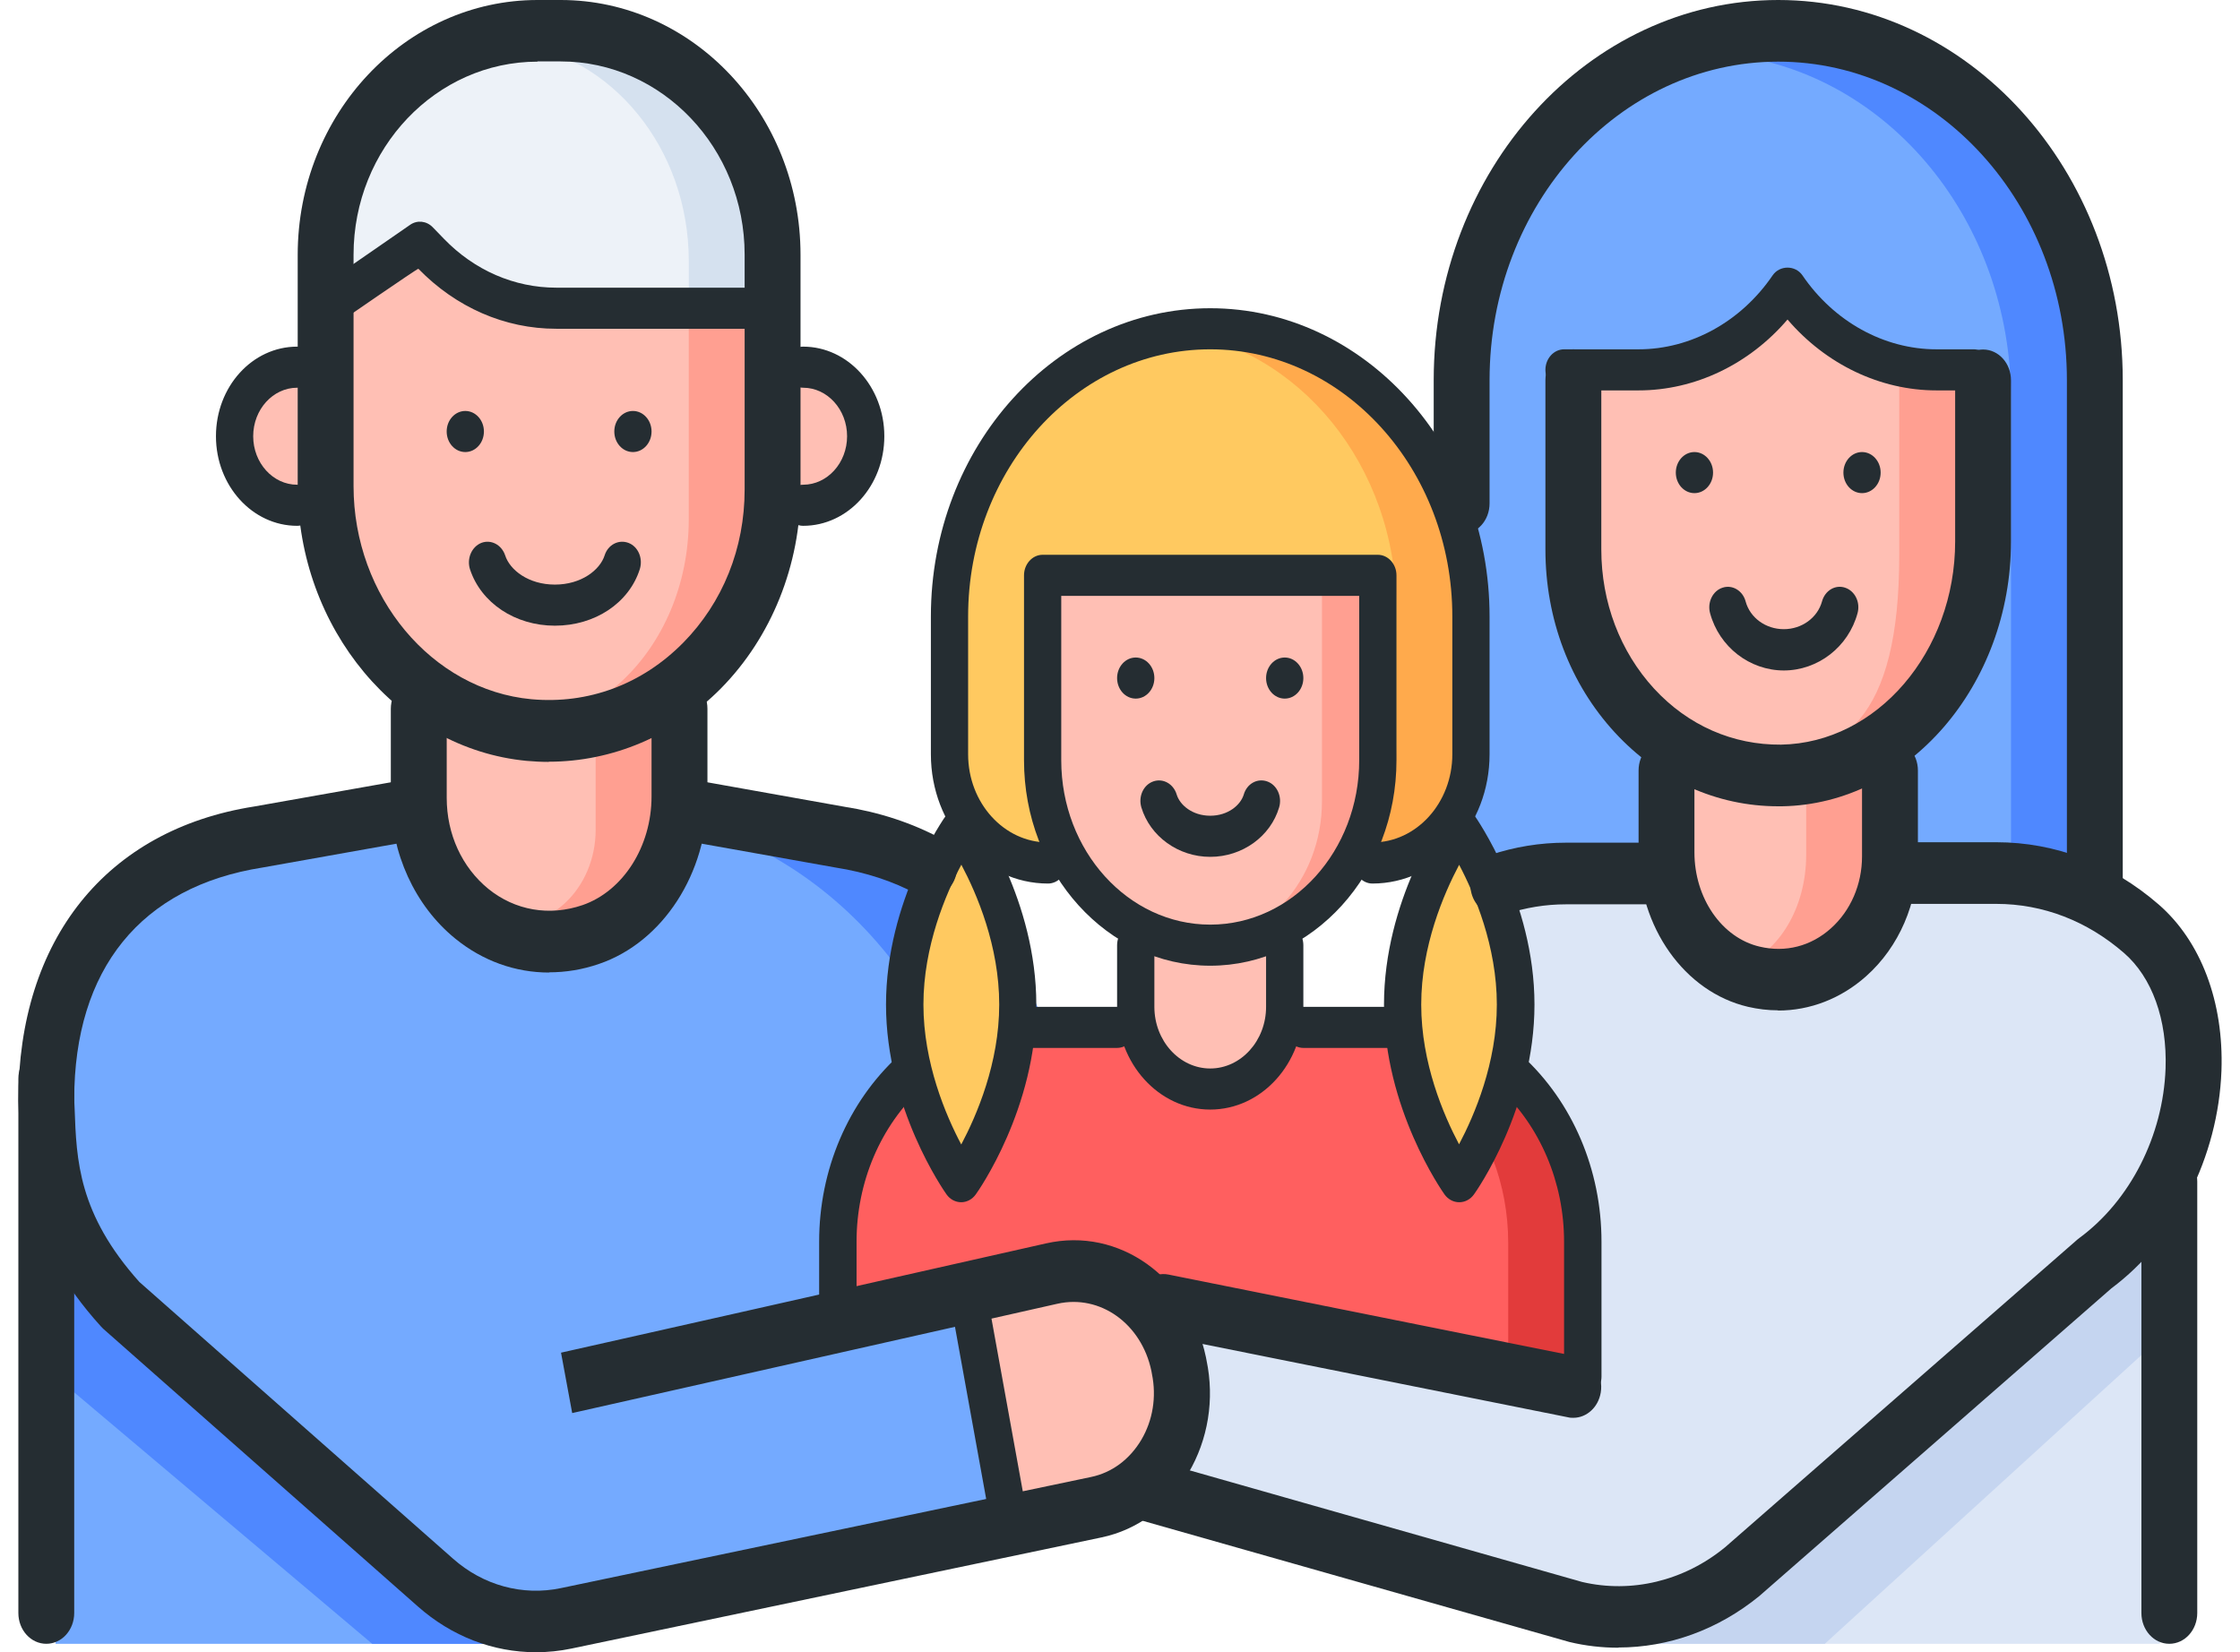 <svg width="61" height="45" viewBox="0 0 61 45" fill="none" xmlns="http://www.w3.org/2000/svg">
<g clip-path="url(#clip0_1_2674)">
<path d="M21.744 22.771L20.025 21.826H9.461L8.168 22.771C4.217 22.771 1.012 26.353 1.012 30.769V36.936H28.905V30.769C28.905 26.353 25.7 22.771 21.749 22.771H21.744Z" fill="#4F88FF"/>
<path d="M8.107 22.945C2.381 23.678 1.514 26.353 1.514 30.768V44.77H15.207L27.378 41.972L26.871 37.495V33.852C26.871 28.429 23.524 23.7 18.757 22.385L8.107 22.945Z" fill="#74AAFF"/>
<path d="M11.657 22.061V19.587H18.25V22.167C18.25 24.327 16.333 26.023 14.178 25.508C12.682 25.15 11.657 23.678 11.657 22.061Z" fill="#FF9F91"/>
<path d="M11.657 22.536V19.587H16.221V22.598C16.221 24.204 14.928 25.469 13.453 25.122C12.387 24.87 11.657 23.751 11.657 22.531V22.536Z" fill="#FFBFB4"/>
<path d="M9.122 13.028V6.156H20.786V13.196C20.786 17.074 17.809 20.163 14.294 19.727C11.318 19.358 9.122 16.397 9.122 13.022V13.028Z" fill="#FF9F91"/>
<path d="M8.315 13.991H8.614V10.073H8.208C7.285 10.073 6.545 10.997 6.586 12.121C6.626 13.19 7.427 13.991 8.315 13.991Z" fill="#FFBFB4"/>
<path d="M21.46 13.991H21.293V10.073H21.496C22.693 10.073 23.621 11.31 23.23 12.659C22.992 13.47 22.252 13.991 21.455 13.991H21.46Z" fill="#FFBFB4"/>
<path d="M9.122 13.996V6.156H18.757V14.136C18.757 17.707 15.922 20.499 12.743 19.598C10.592 18.994 9.122 16.621 9.122 13.996Z" fill="#FFBFB4"/>
<path d="M1.514 37.495L10.136 44.77H15.207C12.631 43.819 7.138 39.247 1.514 33.578V37.495Z" fill="#4F88FF"/>
<path d="M26.364 35.256L27.379 41.412L29.717 40.898C31.233 40.562 32.227 38.95 31.948 37.271C31.664 35.553 30.158 34.423 28.601 34.764L26.359 35.256H26.364Z" fill="#FFBFB4"/>
<path d="M58.821 44.77H44.621L31.436 40.853L32.45 35.816L39.043 37.143V30.645C39.043 27.013 39.809 24.064 43.1 24.064H54.739C56.995 24.064 60.343 25.743 59.836 29.66L58.821 33.018V44.77Z" fill="#DCE6F6"/>
<path d="M58.821 33.018L59.009 36.275L49.693 44.77H45.128L58.821 33.018Z" fill="#C5D5F0"/>
<path d="M56.793 24.064H39.55V11.075C39.55 6.799 42.623 2.445 46.427 1.628C51.955 0.442 56.793 5.036 56.793 10.868V24.064Z" fill="#4F88FF"/>
<path d="M47.157 1.5C42.877 2.02 39.55 6.016 39.55 10.868V24.064H54.764V10.868C54.764 6.016 51.437 2.02 47.157 1.5Z" fill="#74AAFF"/>
<path d="M45.636 23.185V20.146H51.214V23.286C51.214 25.116 49.83 26.577 48.176 26.414C46.711 26.269 45.636 24.803 45.636 23.18V23.185Z" fill="#FF9F91"/>
<path d="M47.411 26.314C48.435 25.944 49.186 24.73 49.186 23.286V20.146H45.636V23.286C45.636 24.73 46.386 25.944 47.411 26.314Z" fill="#FFBFB4"/>
<path d="M42.593 14.724V10.073H53.75V14.892C53.75 18.725 50.489 21.73 46.822 20.796C44.474 20.197 42.593 17.382 42.593 14.724Z" fill="#FF9F91"/>
<path d="M47.664 20.706C50.2 20.706 51.721 19.587 51.721 15.11V10.073L48.678 7.835L45.636 10.073H42.593V14.892C42.593 17.964 44.946 20.298 47.664 20.706Z" fill="#FFBFB4"/>
<path d="M15.349 1.119H14.553C11.55 1.119 9.116 3.805 9.116 7.118V8.394L11.652 6.715C12.286 7.762 13.351 8.394 14.497 8.394H20.78V7.118C20.78 3.805 18.346 1.119 15.344 1.119H15.349Z" fill="#D5E1EF"/>
<path d="M13.939 1.158C11.226 1.5 9.122 4.035 9.122 7.113V8.389L11.657 6.71C12.291 7.756 13.356 8.389 14.502 8.389H18.757V7.113C18.757 4.029 16.653 1.494 13.939 1.158Z" fill="#EDF2F8"/>
<path d="M37.785 27.981H28.129C25.193 27.981 22.814 30.606 22.814 33.846V35.816L29.407 34.697L43.1 37.495V33.846C43.1 30.606 40.722 27.981 37.785 27.981Z" fill="#E23B3B"/>
<path d="M22.814 33.847V35.475L27.379 34.703L28.297 34.893L29.407 34.703L41.072 37.087V33.852C41.072 30.612 38.693 27.987 35.757 27.987H28.129C25.193 27.987 22.814 30.612 22.814 33.852V33.847Z" fill="#FF5F5F"/>
<path d="M32.764 8.954H33.15C36.963 8.954 40.057 12.368 40.057 16.576V20.259C40.057 22.049 38.738 23.505 37.115 23.505H28.798C27.175 23.505 25.857 22.049 25.857 20.259V16.576C25.857 12.368 28.951 8.954 32.764 8.954Z" fill="#FFAA4C"/>
<path d="M38.028 20.259V16.576C38.028 12.676 35.371 9.463 31.943 9.016C28.514 9.463 25.857 12.676 25.857 16.576V20.259C25.857 22.049 27.175 23.505 28.798 23.505H35.087C36.71 23.505 38.028 22.049 38.028 20.259Z" fill="#FFC960"/>
<path d="M32.957 25.743C30.436 25.743 28.393 23.488 28.393 20.706V15.669H37.521V20.706C37.521 23.488 35.477 25.743 32.957 25.743Z" fill="#FF9F91"/>
<path d="M28.393 15.669H36V21.825C36 23.986 34.407 25.743 32.45 25.743H31.943C29.985 25.743 28.393 23.986 28.393 21.825V15.669Z" fill="#FFBFB4"/>
<path d="M32.957 29.661C31.837 29.661 30.929 28.659 30.929 27.422V25.743H34.986V27.422C34.986 28.659 34.078 29.661 32.957 29.661Z" fill="#FFBFB4"/>
<path d="M27.378 27.702C27.378 30.326 26.111 32.459 26.111 32.459C26.111 32.459 24.843 30.326 24.843 27.702C24.843 25.077 26.111 22.945 26.111 22.945C26.111 22.945 27.378 25.077 27.378 27.702Z" fill="#FFC960"/>
<path d="M41.071 27.702C41.071 30.326 39.803 32.459 39.803 32.459C39.803 32.459 38.536 30.326 38.536 27.702C38.536 25.077 39.803 22.945 39.803 22.945C39.803 22.945 41.071 25.077 41.071 27.702Z" fill="#FFC960"/>
<path d="M17.236 12.312C17.516 12.312 17.743 12.062 17.743 11.752C17.743 11.443 17.516 11.193 17.236 11.193C16.956 11.193 16.729 11.443 16.729 11.752C16.729 12.062 16.956 12.312 17.236 12.312Z" fill="#252D32"/>
<path d="M12.671 12.312C12.951 12.312 13.178 12.062 13.178 11.752C13.178 11.443 12.951 11.193 12.671 11.193C12.391 11.193 12.164 11.443 12.164 11.752C12.164 12.062 12.391 12.312 12.671 12.312Z" fill="#252D32"/>
<path d="M15.111 17.041C14.026 17.041 13.098 16.42 12.798 15.502C12.707 15.211 12.844 14.892 13.108 14.786C13.371 14.685 13.66 14.836 13.757 15.127C13.884 15.524 14.391 15.922 15.111 15.922C15.831 15.922 16.338 15.524 16.465 15.127C16.556 14.836 16.845 14.685 17.114 14.786C17.378 14.886 17.515 15.205 17.423 15.502C17.129 16.425 16.201 17.041 15.111 17.041Z" fill="#252D32"/>
<path d="M1.261 44.77C0.84 44.77 0.5 44.395 0.5 43.931V29.381C0.5 28.916 0.84 28.541 1.261 28.541C1.682 28.541 2.021 28.916 2.021 29.381V43.931C2.021 44.395 1.682 44.77 1.261 44.77Z" fill="#252D32"/>
<path d="M20.278 8.954H15.146C13.746 8.954 12.418 8.372 11.393 7.32C11.378 7.303 9.182 8.82 9.182 8.82C8.944 8.982 8.629 8.904 8.482 8.641C8.335 8.378 8.406 8.036 8.645 7.868L11.17 6.122C11.363 5.988 11.616 6.016 11.784 6.189L12.088 6.503C12.92 7.365 14.01 7.835 15.146 7.835H20.278C20.557 7.835 20.785 8.086 20.785 8.394C20.785 8.702 20.557 8.954 20.278 8.954Z" fill="#252D32"/>
<path d="M21.871 14.321C21.592 14.321 21.364 14.069 21.364 13.761C21.364 13.454 21.592 13.202 21.871 13.202C22.53 13.202 23.068 12.608 23.068 11.881C23.068 11.153 22.53 10.56 21.871 10.56C21.592 10.56 21.364 10.308 21.364 10.001C21.364 9.693 21.592 9.441 21.871 9.441C23.088 9.441 24.082 10.532 24.082 11.881C24.082 13.23 23.093 14.321 21.871 14.321Z" fill="#252D32"/>
<path d="M8.092 14.321C6.875 14.321 5.881 13.23 5.881 11.881C5.881 10.532 6.87 9.441 8.092 9.441C8.371 9.441 8.599 9.693 8.599 10.001C8.599 10.308 8.371 10.56 8.092 10.56C7.433 10.56 6.895 11.153 6.895 11.881C6.895 12.608 7.433 13.202 8.092 13.202C8.371 13.202 8.599 13.454 8.599 13.761C8.599 14.069 8.371 14.321 8.092 14.321Z" fill="#252D32"/>
<path d="M14.954 26.488C14.036 26.488 13.148 26.174 12.398 25.564C11.297 24.669 10.643 23.236 10.643 21.731V19.307C10.643 18.843 10.983 18.468 11.404 18.468C11.825 18.468 12.165 18.843 12.165 19.307V21.731C12.165 22.721 12.58 23.622 13.3 24.21C14.026 24.797 14.959 24.96 15.862 24.652C16.967 24.271 17.743 23.057 17.743 21.692V19.302C17.743 18.837 18.083 18.462 18.504 18.462C18.925 18.462 19.265 18.837 19.265 19.302V21.692C19.265 23.785 18.052 25.659 16.313 26.253C15.862 26.409 15.405 26.482 14.954 26.482V26.488Z" fill="#252D32"/>
<path d="M14.938 20.751C14.74 20.751 14.543 20.74 14.345 20.723C10.845 20.393 8.107 17.108 8.107 13.246V6.945C8.107 3.112 11.038 0 14.639 0H15.268C18.869 0 21.8 3.112 21.8 6.939V13.342C21.8 15.384 21.009 17.354 19.634 18.748C18.361 20.035 16.678 20.746 14.943 20.746L14.938 20.751ZM14.639 1.679C11.875 1.679 9.628 4.041 9.628 6.939V13.241C9.628 16.241 11.758 18.792 14.472 19.044C16.018 19.184 17.484 18.641 18.605 17.505C19.685 16.408 20.278 14.931 20.278 13.336V6.934C20.278 4.035 18.032 1.673 15.268 1.673H14.639V1.679Z" fill="#252D32"/>
<path d="M14.594 45C13.432 45 12.301 44.569 11.378 43.752L2.813 36.192C2.813 36.192 2.772 36.152 2.752 36.13C0.632 33.791 0.561 31.748 0.51 30.254L0.5 29.98C0.5 25.581 2.899 22.598 6.92 21.966L10.775 21.283C11.191 21.205 11.581 21.518 11.647 21.977C11.713 22.436 11.434 22.867 11.018 22.939L7.149 23.628C3.837 24.148 2.021 26.392 2.021 29.946L2.032 30.192C2.082 31.603 2.133 33.058 3.796 34.916L12.332 42.448C13.158 43.181 14.233 43.472 15.273 43.254L29.711 40.227C30.279 40.109 30.761 39.751 31.081 39.214C31.395 38.682 31.497 38.044 31.37 37.423L31.355 37.339C31.086 36.052 29.96 35.246 28.794 35.509C24.199 36.544 15.582 38.486 15.582 38.486L15.278 36.841C15.278 36.841 23.895 34.904 28.489 33.864C30.472 33.416 32.379 34.776 32.84 36.964L32.856 37.048C33.079 38.111 32.901 39.208 32.359 40.126C31.816 41.044 30.979 41.665 30 41.872L15.562 44.9C15.243 44.967 14.918 45 14.599 45H14.594Z" fill="#252D32"/>
<path d="M25.299 24.434C25.188 24.434 25.071 24.406 24.965 24.35C24.32 24.003 23.58 23.757 22.753 23.628L18.889 22.939C18.473 22.867 18.194 22.436 18.26 21.977C18.326 21.518 18.722 21.205 19.132 21.283L22.987 21.971C23.955 22.122 24.848 22.419 25.639 22.844C26.014 23.051 26.172 23.549 25.989 23.969C25.857 24.266 25.588 24.439 25.304 24.439L25.299 24.434Z" fill="#252D32"/>
<path d="M27.378 41.413C27.14 41.413 26.932 41.228 26.881 40.965L25.867 35.369C25.811 35.067 25.989 34.77 26.263 34.709C26.542 34.647 26.805 34.843 26.861 35.145L27.875 40.741C27.931 41.044 27.754 41.34 27.48 41.402C27.444 41.407 27.414 41.413 27.378 41.413Z" fill="#252D32"/>
<path d="M59.075 44.77C58.654 44.77 58.315 44.396 58.315 43.931V32.179C58.315 31.714 58.654 31.339 59.075 31.339C59.496 31.339 59.836 31.714 59.836 32.179V43.931C59.836 44.396 59.496 44.77 59.075 44.77Z" fill="#252D32"/>
<path d="M50.707 13.431C50.987 13.431 51.214 13.181 51.214 12.872C51.214 12.563 50.987 12.312 50.707 12.312C50.427 12.312 50.2 12.563 50.2 12.872C50.2 13.181 50.427 13.431 50.707 13.431Z" fill="#252D32"/>
<path d="M46.143 13.431C46.423 13.431 46.65 13.181 46.65 12.872C46.65 12.563 46.423 12.312 46.143 12.312C45.863 12.312 45.636 12.563 45.636 12.872C45.636 13.181 45.863 13.431 46.143 13.431Z" fill="#252D32"/>
<path d="M48.582 18.261C47.644 18.261 46.817 17.617 46.569 16.7C46.488 16.403 46.645 16.09 46.909 16.006C47.177 15.916 47.461 16.09 47.537 16.381C47.659 16.828 48.085 17.136 48.577 17.136C49.069 17.136 49.495 16.823 49.617 16.381C49.698 16.084 49.977 15.916 50.246 16.006C50.514 16.095 50.666 16.403 50.585 16.7C50.337 17.617 49.51 18.261 48.572 18.261H48.582Z" fill="#252D32"/>
<path d="M42.846 38.615C42.801 38.615 42.755 38.615 42.71 38.603L31.552 36.365C31.142 36.281 30.863 35.844 30.939 35.391C31.015 34.938 31.405 34.63 31.821 34.714L42.978 36.953C43.389 37.036 43.668 37.473 43.592 37.926C43.526 38.329 43.207 38.615 42.846 38.615Z" fill="#252D32"/>
<path d="M44.074 44.877C43.627 44.877 43.176 44.827 42.735 44.72L30.994 41.385C30.589 41.267 30.34 40.814 30.447 40.361C30.553 39.913 30.969 39.639 31.375 39.756L43.084 43.086C44.423 43.4 45.853 43.064 46.979 42.14L56.575 33.757C56.575 33.757 56.61 33.729 56.625 33.718C58.01 32.699 58.907 30.931 58.973 29.101C59.019 27.769 58.608 26.622 57.842 25.956C56.838 25.083 55.636 24.618 54.363 24.618H51.975C51.554 24.618 51.214 24.243 51.214 23.779C51.214 23.314 51.554 22.939 51.975 22.939H54.363C55.981 22.939 57.508 23.527 58.786 24.635C59.937 25.637 60.561 27.288 60.495 29.163C60.408 31.507 59.262 33.774 57.498 35.089L47.907 43.472C46.782 44.39 45.438 44.871 44.074 44.871V44.877Z" fill="#252D32"/>
<path d="M48.425 21.96C46.751 21.96 45.174 21.249 43.977 19.951C42.755 18.625 42.085 16.856 42.085 14.964V10.353C42.085 9.889 42.425 9.514 42.846 9.514C43.267 9.514 43.607 9.889 43.607 10.353V14.964C43.607 16.403 44.119 17.746 45.042 18.753C45.97 19.761 47.192 20.292 48.501 20.281C51.113 20.236 53.243 17.752 53.243 14.746V10.359C53.243 9.894 53.582 9.519 54.003 9.519C54.424 9.519 54.764 9.894 54.764 10.359V14.746C54.764 18.664 51.965 21.904 48.526 21.96C48.491 21.96 48.46 21.96 48.425 21.96Z" fill="#252D32"/>
<path d="M48.42 27.517C48.146 27.517 47.872 27.484 47.604 27.422C45.874 27.019 44.622 25.251 44.622 23.214V20.986C44.622 20.522 44.961 20.147 45.382 20.147C45.803 20.147 46.143 20.522 46.143 20.986V23.214C46.143 24.462 46.889 25.542 47.918 25.782C48.623 25.95 49.318 25.771 49.86 25.284C50.398 24.803 50.707 24.087 50.707 23.326V20.986C50.707 20.522 51.047 20.147 51.468 20.147C51.889 20.147 52.229 20.522 52.229 20.986V23.326C52.229 24.596 51.717 25.788 50.819 26.588C50.134 27.198 49.292 27.523 48.42 27.523V27.517Z" fill="#252D32"/>
<path d="M40.797 24.926C40.473 24.926 40.169 24.691 40.072 24.333C39.951 23.891 40.179 23.421 40.579 23.287C41.249 23.063 41.944 22.951 42.644 22.951H44.875C45.296 22.951 45.636 23.326 45.636 23.79C45.636 24.255 45.296 24.63 44.875 24.63H42.644C42.091 24.63 41.543 24.719 41.021 24.893C40.945 24.915 40.874 24.926 40.797 24.926Z" fill="#252D32"/>
<path d="M53.75 10.633H52.735C51.199 10.633 49.723 9.922 48.678 8.702C47.634 9.922 46.158 10.633 44.621 10.633H42.593C42.314 10.633 42.085 10.381 42.085 10.073C42.085 9.765 42.314 9.514 42.593 9.514H44.621C46.051 9.514 47.416 8.758 48.273 7.499C48.465 7.219 48.891 7.219 49.084 7.499C49.941 8.758 51.305 9.514 52.735 9.514H53.75C54.029 9.514 54.257 9.765 54.257 10.073C54.257 10.381 54.029 10.633 53.75 10.633Z" fill="#252D32"/>
<path d="M57.047 25.183C56.626 25.183 56.286 24.808 56.286 24.344V10.353C56.286 5.568 52.761 1.679 48.425 1.679C44.089 1.679 40.564 5.568 40.564 10.353V13.711C40.564 14.175 40.225 14.55 39.804 14.55C39.383 14.55 39.043 14.175 39.043 13.711V10.353C39.043 4.645 43.252 0 48.425 0C53.598 0 57.807 4.645 57.807 10.353V24.344C57.807 24.808 57.467 25.183 57.047 25.183Z" fill="#252D32"/>
<path d="M30.928 19.027C31.209 19.027 31.436 18.777 31.436 18.468C31.436 18.159 31.209 17.908 30.928 17.908C30.648 17.908 30.421 18.159 30.421 18.468C30.421 18.777 30.648 19.027 30.928 19.027Z" fill="#252D32"/>
<path d="M34.986 19.027C35.266 19.027 35.493 18.777 35.493 18.468C35.493 18.159 35.266 17.908 34.986 17.908C34.706 17.908 34.478 18.159 34.478 18.468C34.478 18.777 34.706 19.027 34.986 19.027Z" fill="#252D32"/>
<path d="M32.957 23.337C32.09 23.337 31.319 22.782 31.081 21.988C30.995 21.691 31.137 21.378 31.405 21.283C31.674 21.188 31.958 21.35 32.044 21.641C32.131 21.926 32.47 22.217 32.957 22.217C33.444 22.217 33.784 21.926 33.87 21.641C33.956 21.344 34.24 21.188 34.509 21.283C34.778 21.378 34.92 21.697 34.834 21.988C34.6 22.782 33.83 23.337 32.957 23.337Z" fill="#252D32"/>
<path d="M39.738 32.744C39.581 32.744 39.434 32.666 39.337 32.531C39.271 32.436 37.689 30.186 37.689 27.36C37.689 24.534 39.266 22.284 39.337 22.189C39.434 22.055 39.581 21.977 39.738 21.977C39.895 21.977 40.042 22.055 40.139 22.189C40.204 22.284 41.787 24.534 41.787 27.36C41.787 30.186 40.209 32.436 40.139 32.531C40.042 32.666 39.895 32.744 39.738 32.744ZM39.738 23.549C39.317 24.344 38.703 25.765 38.703 27.36C38.703 28.955 39.312 30.371 39.733 31.166C40.154 30.371 40.762 28.95 40.762 27.36C40.762 25.771 40.154 24.344 39.733 23.549H39.738Z" fill="#252D32"/>
<path d="M38.029 28.541H35.493C35.214 28.541 34.986 28.289 34.986 27.982C34.986 27.674 35.214 27.422 35.493 27.422H38.029C38.308 27.422 38.536 27.674 38.536 27.982C38.536 28.289 38.308 28.541 38.029 28.541Z" fill="#252D32"/>
<path d="M43.1 38.055C42.821 38.055 42.593 37.803 42.593 37.495V33.819C42.593 32.196 41.938 30.668 40.808 29.621C40.595 29.425 40.564 29.073 40.742 28.832C40.919 28.597 41.239 28.564 41.457 28.759C42.826 30.019 43.612 31.86 43.612 33.819V37.495C43.612 37.803 43.384 38.055 43.105 38.055H43.1Z" fill="#252D32"/>
<path d="M32.957 26.302C30.163 26.302 27.886 23.79 27.886 20.706V15.669C27.886 15.362 28.114 15.11 28.393 15.11H37.521C37.8 15.11 38.029 15.362 38.029 15.669V20.706C38.029 23.79 35.752 26.302 32.957 26.302ZM28.9 16.229V20.706C28.9 23.174 30.721 25.183 32.957 25.183C35.194 25.183 37.014 23.174 37.014 20.706V16.229H28.9Z" fill="#252D32"/>
<path d="M37.374 24.064C37.096 24.064 36.867 23.812 36.867 23.505C36.867 23.197 37.096 22.945 37.374 22.945C38.576 22.945 39.55 21.865 39.55 20.544V16.789C39.55 12.776 36.593 9.514 32.957 9.514C29.321 9.514 26.364 12.776 26.364 16.789V20.544C26.364 21.87 27.343 22.945 28.54 22.945C28.819 22.945 29.047 23.197 29.047 23.505C29.047 23.812 28.819 24.064 28.54 24.064C26.78 24.064 25.35 22.486 25.35 20.544V16.789C25.35 12.161 28.763 8.395 32.957 8.395C37.151 8.395 40.564 12.161 40.564 16.789V20.544C40.564 22.486 39.134 24.064 37.374 24.064Z" fill="#252D32"/>
<path d="M32.957 30.22C31.557 30.22 30.421 28.967 30.421 27.422V25.743C30.421 25.435 30.65 25.184 30.928 25.184C31.207 25.184 31.436 25.435 31.436 25.743V27.422C31.436 28.346 32.12 29.101 32.957 29.101C33.794 29.101 34.478 28.346 34.478 27.422V25.743C34.478 25.435 34.707 25.184 34.986 25.184C35.265 25.184 35.493 25.435 35.493 25.743V27.422C35.493 28.967 34.357 30.22 32.957 30.22Z" fill="#252D32"/>
<path d="M26.177 32.744C26.02 32.744 25.872 32.666 25.776 32.531C25.71 32.436 24.128 30.186 24.128 27.36C24.128 24.534 25.705 22.284 25.776 22.189C25.969 21.921 26.38 21.921 26.572 22.189C26.638 22.284 28.221 24.534 28.221 27.36C28.221 30.186 26.643 32.436 26.572 32.531C26.476 32.666 26.329 32.744 26.172 32.744H26.177ZM26.177 23.555C25.756 24.349 25.147 25.771 25.147 27.36C25.147 28.95 25.756 30.377 26.177 31.171C26.598 30.377 27.211 28.955 27.211 27.36C27.211 25.765 26.603 24.349 26.182 23.555H26.177Z" fill="#252D32"/>
<path d="M30.421 28.541H27.886C27.607 28.541 27.378 28.289 27.378 27.982C27.378 27.674 27.607 27.422 27.886 27.422H30.421C30.7 27.422 30.928 27.674 30.928 27.982C30.928 28.289 30.7 28.541 30.421 28.541Z" fill="#252D32"/>
<path d="M22.814 36.376C22.535 36.376 22.307 36.124 22.307 35.816V33.819C22.307 31.86 23.093 30.019 24.462 28.759C24.675 28.564 24.995 28.597 25.178 28.832C25.355 29.067 25.33 29.42 25.112 29.621C23.976 30.668 23.326 32.196 23.326 33.819V35.816C23.326 36.124 23.098 36.376 22.819 36.376H22.814Z" fill="#252D32"/>
</g>
<defs>
<clipPath id="clip0_1_2674">
<rect width="60" height="45" fill="white" transform="translate(0.5)"/>
</clipPath>
</defs>
</svg>
